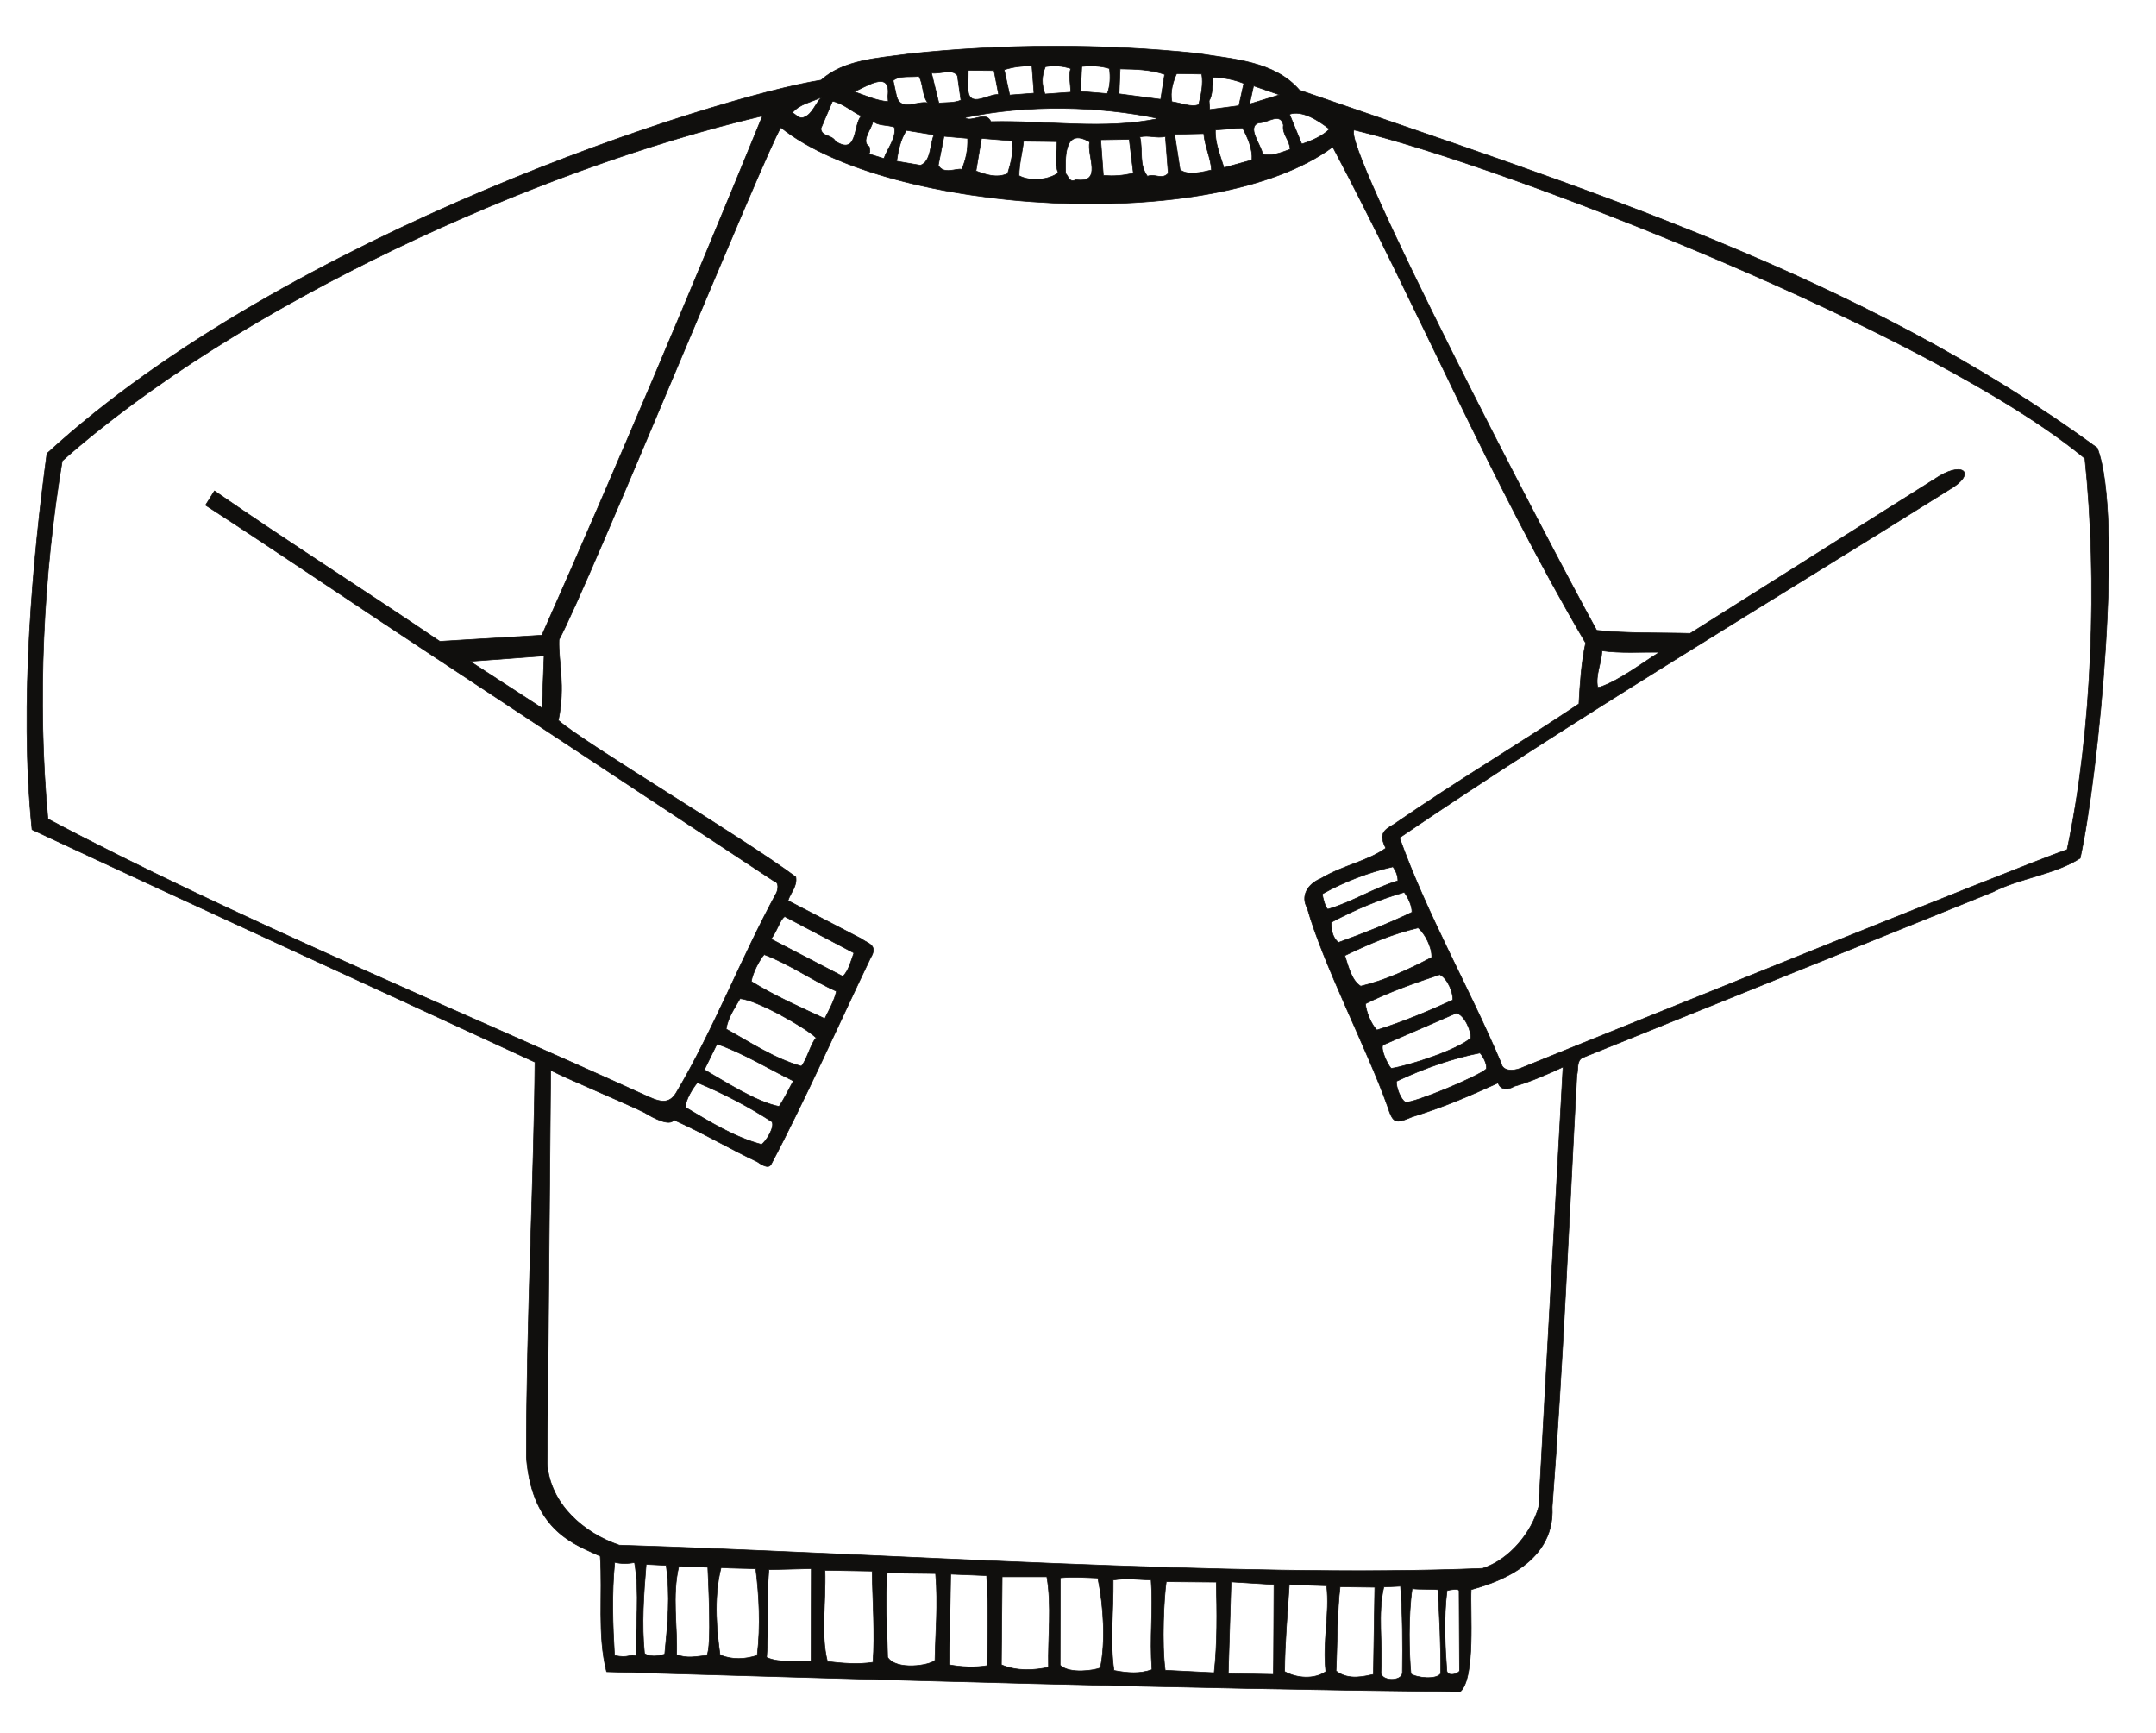 <?xml version="1.0" encoding="UTF-8"?>
<svg xmlns="http://www.w3.org/2000/svg" xmlns:xlink="http://www.w3.org/1999/xlink" width="407.5pt" height="327.5pt" viewBox="0 0 407.5 327.5" version="1.1">
<g id="surface1">
<path style="fill:none;stroke-width:0.12;stroke-linecap:butt;stroke-linejoin:round;stroke:rgb(6.476%,5.928%,5.235%);stroke-opacity:1;stroke-miterlimit:10;" d="M 0.001 -0 C 6.79 -1.121 14.462 -1.43 19.251 -6.949 C 72.56 -25.422 124.95 -41.59 170.04 -74.57 C 175.021 -87.57 170.31 -136.102 166.802 -152.07 C 161.829 -155.231 155.54 -155.77 150.329 -158.441 L 72.681 -189.801 C 71.56 -190.449 71.978 -192.039 71.669 -193.078 C 70.169 -220.621 69.091 -247.391 67.001 -274.668 C 67.618 -286.012 54.892 -289.363 51.688 -290.289 C 51.462 -294.305 52.54 -307.031 49.61 -309.578 C -4.089 -309 -58.022 -307.344 -111.722 -305.801 C -113.499 -298.777 -112.421 -291.18 -112.921 -283.965 C -117.312 -281.844 -125.761 -279.527 -126.882 -265.293 C -126.882 -239.449 -125.421 -211.941 -125.261 -190.609 C -156.858 -175.988 -188.722 -161.441 -220.312 -146.672 C -222.78 -122.871 -220.081 -94.711 -217.499 -75.609 C -172.062 -33.871 -91.241 -8.262 -71.183 -5.051 C -66.933 -1.238 -60.761 -0.93 -54.433 -0.078 C -37.151 1.809 -17.858 1.891 0.001 -0 Z M -31.331 -2.32 L -30.94 -7.52 L -35.53 -7.871 L -36.569 -3.09 C -34.722 -2.512 -33.331 -2.391 -31.331 -2.32 Z M -50.999 -9.34 C -52.933 -8.91 -56.132 -11.031 -56.901 -8.141 L -57.562 -5.129 C -56.319 -4.09 -54.011 -4.551 -52.698 -4.32 C -51.812 -5.789 -52.12 -7.949 -50.999 -9.34 Z M -45.409 -4.211 L -44.749 -8.84 C -45.991 -9.379 -47.53 -9.262 -48.921 -9.379 L -50.312 -3.699 C -48.729 -3.969 -46.37 -2.781 -45.409 -4.211 Z M -37.62 -7.789 C -39.433 -7.52 -43.288 -10.609 -43.401 -6.711 L -43.358 -3.199 L -38.499 -3.238 Z M -23.999 -2.859 C -24.421 -4.238 -23.999 -5.828 -23.999 -7.328 L -28.858 -7.68 C -29.55 -5.789 -29.511 -4.281 -28.78 -2.512 C -27.081 -2.238 -25.581 -2.352 -23.999 -2.859 Z M -58.562 -8.102 L -58.491 -9.109 C -60.761 -8.949 -62.812 -7.949 -64.972 -7.219 C -63.108 -6.641 -57.87 -2.738 -58.562 -8.102 Z M -16.671 -2.859 C -16.479 -4.481 -16.511 -6.129 -17.089 -7.602 L -22.151 -7.18 L -21.909 -2.469 C -20.062 -2.281 -18.37 -2.352 -16.671 -2.859 Z M -6.249 -3.969 L -6.991 -8.68 L -14.858 -7.641 L -14.659 -2.93 C -11.69 -2.969 -8.882 -3.051 -6.249 -3.969 Z M -71.101 -8.262 C -72.261 -9.488 -72.839 -11.5 -74.421 -12.078 C -75.421 -12.461 -75.882 -11.5 -76.62 -11.231 C -75.229 -9.488 -72.909 -9.219 -71.101 -8.262 Z M 0.771 -3.898 C 1.079 -5.75 0.688 -7.789 0.188 -9.68 C -1.159 -10.262 -3.198 -9.34 -4.858 -9.141 C -5.288 -7.289 -4.589 -5.129 -3.979 -3.82 Z M -63.581 -11.809 C -65.159 -13.578 -64.19 -19.289 -68.44 -16.629 C -69.171 -15.281 -71.062 -15.82 -71.222 -14.199 L -69.022 -9.031 C -67.011 -9.41 -65.433 -10.961 -63.581 -11.809 Z M 8.72 -5.672 L 7.79 -9.879 L 2.271 -10.609 L 2.161 -8.949 C 2.849 -7.828 2.739 -6.02 2.931 -4.551 C 4.97 -4.551 6.86 -4.941 8.72 -5.672 Z M -82.249 -11.809 C -95.632 -44.52 -109.683 -77.809 -123.948 -109.941 L -143.241 -111.102 C -157.589 -101.379 -171.94 -92.281 -185.831 -82.672 L -187.522 -85.371 C -174.409 -93.859 -158.132 -104.93 -145.089 -113.488 L -79.972 -156.473 C -79.12 -156.621 -79.319 -157.973 -79.589 -158.59 C -86.339 -170.973 -91.511 -184.551 -98.608 -196.473 C -99.722 -198.211 -101.038 -198.441 -103.772 -197.172 C -140.382 -180.5 -182.511 -163.102 -217.312 -144.66 C -219.39 -122.328 -218.19 -98.559 -214.608 -77 C -181.312 -47.531 -125.339 -21.949 -82.249 -11.809 Z M 9.802 -9.57 L 10.567 -6.129 L 15.47 -7.828 Z M 25.528 -17.672 C 41.739 -48.262 55.317 -80.781 73.329 -111.41 C 72.521 -115.039 72.251 -119.281 72.06 -122.91 C 60.45 -130.699 49.759 -136.949 37.028 -145.711 C 34.95 -146.859 34.29 -147.672 35.56 -150.18 C 32.021 -152.691 27.618 -153.34 23.259 -155.93 C 20.751 -156.973 19.438 -159.25 20.712 -161.481 C 23.642 -171.981 32.13 -188.371 35.868 -198.898 C 36.95 -202.223 37.302 -202.301 40.54 -200.949 C 47.099 -198.898 51.188 -197.051 56.778 -194.539 C 57.212 -195.82 58.521 -195.973 59.868 -195.16 C 62.489 -194.5 66.81 -192.609 69.052 -191.531 L 64.462 -274.629 C 63.11 -279.449 59.021 -284.582 53.849 -286.277 C 8.06 -288.168 -61.421 -283.348 -109.331 -281.883 C -116.12 -279.566 -122.37 -274.09 -122.948 -266.527 L -122.288 -192.148 C -119.401 -193.66 -107.788 -198.52 -104.55 -200.141 C -102.729 -201.262 -99.8 -202.762 -98.991 -201.531 C -93.319 -204.07 -87.921 -207.27 -83.249 -209.43 C -81.671 -210.551 -80.901 -210.59 -80.55 -209.781 C -74.3 -197.981 -67.472 -182.66 -61.839 -170.93 C -60.261 -168.391 -62.538 -168.16 -63.46 -167.352 L -77.433 -160.09 C -76.96 -158.59 -75.651 -157.391 -75.96 -155.621 C -86.03 -148.102 -115.933 -130.352 -120.831 -126.031 C -119.479 -119.32 -120.858 -115.109 -120.71 -110.789 C -115.081 -100.379 -81.589 -18.289 -78.78 -14 C -58.448 -30.32 2.931 -34.488 25.528 -17.672 Z M -57.331 -13.93 C -56.87 -15.93 -58.683 -18.02 -59.3 -19.871 L -62.19 -18.981 C -61.8 -18.711 -61.999 -18.172 -62.069 -17.629 C -63.772 -16.59 -61.608 -14.309 -61.339 -12.731 C -60.683 -13.699 -58.683 -13.461 -57.331 -13.93 Z M -7.409 -12.309 C -17.71 -14.469 -28.241 -12.648 -39.081 -12.891 C -40.081 -10.731 -42.632 -13.16 -44.062 -12.148 C -32.288 -9.609 -18.601 -9.922 -7.409 -12.309 Z M -49.839 -15.391 C -50.651 -17.32 -50.351 -20.371 -52.39 -21.141 L -56.901 -20.371 C -56.632 -18.629 -56.249 -16.359 -55.05 -14.539 Z M -43.479 -16.051 C -43.401 -18.129 -43.788 -20.102 -44.601 -21.91 C -45.562 -21.641 -48.03 -22.988 -49.03 -21.141 L -47.948 -15.66 Z M 24.919 -14.309 C 23.528 -15.66 21.56 -16.512 19.669 -17.129 L 17.36 -11.5 C 19.751 -10.648 22.911 -12.731 24.919 -14.309 Z M -35.151 -16.512 C -34.683 -18.328 -35.3 -20.719 -35.921 -22.719 C -38.038 -23.648 -40.12 -22.879 -41.901 -22.219 L -40.858 -16.051 Z M 16.2 -13.539 C 15.931 -15.352 17.431 -16.359 17.47 -18.129 C 15.579 -18.828 14.04 -19.41 12.302 -19.059 C 11.919 -17.129 9.181 -13.891 11.567 -13.121 C 13.188 -13.191 15.618 -11 16.2 -13.539 Z M -26.581 -16.672 C -26.659 -18.672 -27.05 -20.988 -26.351 -22.57 C -28.198 -23.961 -31.71 -24.231 -33.761 -23.109 C -33.761 -20.871 -33.14 -18.789 -32.909 -16.59 Z M -20.409 -16.738 C -20.991 -19.371 -17.858 -24.57 -22.991 -23.879 C -24.312 -24.5 -24.382 -23.262 -24.96 -22.68 C -24.999 -20.328 -25.46 -13.731 -20.409 -16.738 Z M 8.478 -14.078 C 9.489 -15.969 10.411 -18.09 10.259 -20.141 L 4.97 -21.602 C 4.239 -19.25 3.239 -16.82 3.349 -14.469 Z M -12.151 -22.648 C -14.312 -23.109 -15.78 -23.219 -17.831 -23.07 L -18.331 -16.32 L -12.933 -16.238 Z M -6.101 -15.699 L -5.562 -22.648 C -6.722 -23.961 -8.069 -22.648 -9.491 -23.219 C -11.151 -20.949 -10.3 -18.602 -10.921 -15.781 C -9.151 -15.391 -7.831 -16.09 -6.101 -15.699 Z M 1.149 -15.16 C 1.349 -17.52 2.431 -19.602 2.618 -22.031 C 1.228 -22.34 -1.78 -23.191 -3.319 -21.988 L -4.358 -15.281 Z M 167.688 -76.539 C 170.118 -99.41 169.118 -127.922 164.329 -150.449 C 155.501 -153.5 70.817 -187.828 61.028 -191.77 C 59.56 -192.34 57.63 -192.34 57.36 -190.801 C 51.228 -176.34 43.431 -162.91 38.149 -148.211 C 70.86 -125.922 108.86 -103.27 142.11 -82.398 C 147.13 -79.469 144.849 -77.121 140.259 -79.82 L 93.079 -109.602 C 87.599 -109.441 81.091 -109.641 75.411 -109.02 C 66.188 -92.281 26.849 -16.59 29.591 -14.469 C 58.438 -21.371 139.067 -52.809 167.688 -76.539 Z M -123.53 -113.84 L -123.909 -123.719 L -137.53 -114.879 C -132.171 -114.5 -128.812 -114.231 -123.53 -113.84 Z M 87.302 -113.148 C 83.86 -115.27 79.892 -118.391 76.067 -119.738 L 75.61 -119.781 C 75.142 -117.512 76.302 -115.309 76.419 -112.879 C 79.97 -113.379 83.712 -113.109 87.302 -113.148 Z M 37.841 -156.352 C 33.478 -157.629 29.052 -160.441 24.61 -161.711 C 24.149 -161.52 23.61 -159.52 23.567 -158.82 C 27.54 -156.578 32.317 -154.731 36.911 -153.691 C 37.528 -154.578 37.841 -155.43 37.841 -156.352 Z M -64.972 -169.973 C -65.62 -171.781 -65.972 -173.289 -67.05 -174.41 L -80.632 -167.352 C -79.358 -165.609 -78.933 -163.641 -78.038 -163.102 Z M 40.501 -162.289 C 35.95 -164.488 31.169 -166.34 26.61 -168 C 25.302 -166.922 25.259 -165.301 25.259 -164.18 C 29.97 -161.68 34.06 -159.981 39.04 -158.512 C 39.728 -159.398 40.54 -161.063 40.501 -162.289 Z M -68.28 -177.223 C -68.71 -179.07 -69.562 -180.539 -70.479 -182.391 C -75.108 -180.231 -79.698 -178.231 -84.37 -175.371 C -84.101 -173.711 -82.87 -171.359 -81.94 -170.281 C -76.96 -172.172 -72.909 -175.141 -68.28 -177.223 Z M 44.239 -170.82 C 39.649 -173.211 35.489 -175.141 30.817 -176.262 C 29.2 -175.289 28.54 -172.82 27.81 -170.473 C 32.63 -168.16 36.802 -166.379 41.661 -165.231 C 42.97 -166.313 44.317 -168.93 44.239 -170.82 Z M -72.101 -186.02 C -73.069 -186.941 -73.921 -190.34 -74.921 -191.379 C -80.011 -189.949 -84.722 -186.789 -89.12 -184.359 C -88.812 -182.238 -87.53 -180.422 -86.491 -178.609 C -83.331 -178.84 -74.03 -184.129 -72.101 -186.02 Z M 48.22 -178.879 C 43.509 -181.039 38.771 -183.012 33.868 -184.551 C 32.79 -183.473 31.817 -181.039 31.712 -179.578 C 36.067 -177.379 41.161 -175.602 45.751 -174.063 C 47.29 -174.828 48.329 -177.57 48.22 -178.879 Z M -76.421 -194.16 C -77.198 -195.551 -78.011 -197.32 -79.12 -198.981 C -83.409 -198.172 -89.62 -194.121 -93.241 -192.039 L -90.851 -187.18 C -85.87 -188.91 -81.28 -191.77 -76.421 -194.16 Z M 51.61 -186.063 C 49.142 -188.289 39.919 -191.301 36.567 -191.801 C 35.829 -190.988 34.521 -188.102 35.021 -187.371 L 48.868 -181.352 C 50.462 -181.621 51.771 -184.898 51.61 -186.063 Z M -80.472 -201.871 C -79.858 -202.84 -81.632 -205.691 -82.44 -206.16 C -87.53 -204.801 -92.12 -201.949 -96.788 -199.172 C -96.87 -197.75 -95.331 -195.391 -94.55 -194.473 C -89.62 -196.512 -84.683 -199.129 -80.472 -201.871 Z M 54.579 -191.879 C 53.188 -193.27 40.618 -198.481 39.271 -198.172 C 38.38 -197.711 37.489 -195.352 37.567 -194.231 C 43.009 -191.648 48.45 -189.84 53.349 -188.871 C 54.04 -189.609 54.7 -191.031 54.579 -191.879 Z M -106.44 -285.16 C -105.433 -290.945 -106.241 -296.965 -106.132 -302.867 C -107.28 -302.328 -107.522 -303.367 -110.222 -302.715 C -110.562 -296.965 -110.761 -291.023 -110.183 -285.121 C -109.062 -285.43 -107.55 -285.395 -106.44 -285.16 Z M -100.46 -285.699 C -99.651 -291.488 -100.151 -296.578 -100.729 -302.481 C -101.339 -302.598 -102.999 -303.289 -104.55 -302.363 C -105.12 -296.891 -104.698 -291.063 -104.241 -285.508 Z M -92.78 -302.715 C -94.71 -302.906 -96.562 -303.367 -98.491 -302.559 C -98.3 -297.313 -99.382 -291.449 -98.069 -285.895 L -92.589 -286.047 C -92.511 -288.207 -91.78 -301.285 -92.78 -302.715 Z M -83.249 -302.715 C -85.53 -303.445 -87.882 -303.602 -90.272 -302.637 C -90.812 -298.738 -91.62 -292.106 -90.081 -286.125 C -88.038 -286.277 -85.491 -286.238 -83.522 -286.356 C -82.901 -291.293 -82.562 -297.043 -83.249 -302.715 Z M -73.069 -303.832 C -75.882 -303.563 -78.89 -304.258 -81.479 -303.098 C -81.05 -298.008 -81.522 -291.949 -81.05 -286.512 L -73.03 -286.316 Z M -61.53 -286.781 C -61.46 -291.832 -60.948 -298.973 -61.382 -304.023 C -64.081 -304.449 -67.198 -304.219 -69.979 -303.871 C -71.288 -298.66 -70.249 -292.723 -70.44 -286.625 Z M -49.538 -287.242 C -49.03 -293.145 -49.569 -298.469 -49.651 -303.641 C -50.62 -304.641 -57.022 -305.606 -58.601 -303.063 C -58.722 -297.43 -59.062 -292.684 -58.683 -287.129 Z M -39.89 -287.629 C -39.538 -293.453 -39.741 -299.316 -39.741 -304.641 C -42.132 -305.066 -44.71 -304.91 -46.991 -304.488 L -46.683 -287.359 Z M -28.511 -287.859 C -27.55 -293.414 -28.319 -299.164 -28.198 -304.949 C -30.788 -305.527 -34.14 -305.762 -37.108 -304.488 L -36.96 -287.859 Z M -18.87 -288.094 C -17.749 -293.645 -17.401 -300.168 -18.401 -305.066 C -19.37 -305.527 -24.229 -306.301 -25.999 -304.563 L -25.972 -288.055 C -23.499 -287.82 -21.101 -288.016 -18.87 -288.094 Z M -8.8 -288.481 C -8.37 -294.227 -9.108 -299.203 -8.64 -305.414 C -10.96 -306.223 -13.12 -306.07 -15.819 -305.566 C -16.632 -299.977 -15.901 -294.227 -15.972 -288.481 C -13.433 -288.055 -11.151 -288.402 -8.8 -288.481 Z M 3.509 -288.863 C 3.661 -294.344 3.739 -300.398 3.118 -305.992 L -6.14 -305.527 C -6.831 -300.398 -6.37 -291.641 -5.94 -288.785 Z M 14.419 -289.324 C 14.419 -289.324 14.349 -305.606 14.31 -306.301 L 5.778 -306.145 L 6.317 -288.824 Z M 24.38 -289.559 C 24.989 -294.922 23.567 -300.09 24.22 -305.762 C 22.099 -307.305 18.63 -307.031 16.431 -305.762 C 16.47 -300.242 16.97 -294.883 17.317 -289.324 Z M 33.212 -306.301 C 31.817 -306.57 28.54 -307.574 26.149 -305.645 C 26.38 -301.207 26.341 -294.305 26.919 -289.75 L 33.478 -289.828 Z M 38.341 -289.637 C 38.728 -294.766 38.771 -300.477 38.688 -306.031 C 38.567 -307.688 34.599 -307.648 34.642 -305.875 C 34.989 -300.281 33.978 -295.035 35.181 -289.789 Z M 45.399 -290.289 C 45.712 -295.344 45.978 -301.094 45.938 -306.106 C 45.251 -307.379 41.31 -306.957 40.31 -306.188 C 39.962 -302.559 39.771 -295.309 40.54 -290.098 C 41.892 -290.289 43.97 -290.137 45.399 -290.289 Z M 49.411 -290.52 L 49.489 -305.645 C 49.22 -306.223 47.329 -306.766 47.099 -305.684 C 46.79 -301.555 46.438 -295.731 47.142 -290.445 C 47.751 -290.328 49.302 -289.981 49.411 -290.52 Z M 49.411 -290.52 " transform="matrix(1,0,0,-1,226.37,10.09)"/>
<path style=" stroke:none;fill-rule:evenodd;fill:rgb(6.476%,5.928%,5.235%);fill-opacity:1;" d="M 226.371 10.09 C 233.16 11.211 240.832 11.52 245.621 17.039 C 298.93 35.512 351.32 51.68 396.41 84.66 C 401.391 97.66 396.68 146.191 393.172 162.16 C 388.199 165.32 381.91 165.859 376.699 168.531 L 299.051 199.891 C 297.93 200.539 298.348 202.129 298.039 203.168 C 296.539 230.711 295.461 257.48 293.371 284.758 C 293.988 296.102 281.262 299.453 278.059 300.379 C 277.832 304.395 278.91 317.121 275.98 319.668 C 222.281 319.09 168.348 317.434 114.648 315.891 C 112.871 308.867 113.949 301.27 113.449 294.055 C 109.059 291.934 100.609 289.617 99.488 275.383 C 99.488 249.539 100.949 222.031 101.109 200.699 C 69.512 186.078 37.648 171.531 6.059 156.762 C 3.59 132.961 6.289 104.801 8.871 85.699 C 54.309 43.961 135.129 18.352 155.188 15.141 C 159.438 11.328 165.609 11.02 171.938 10.168 C 189.219 8.281 208.512 8.199 226.371 10.09 M 195.039 12.41 L 195.43 17.609 L 190.84 17.961 L 189.801 13.18 C 191.648 12.602 193.039 12.48 195.039 12.41 M 175.371 19.43 C 173.438 19 170.238 21.121 169.469 18.23 L 168.809 15.219 C 170.051 14.18 172.359 14.641 173.672 14.41 C 174.559 15.879 174.25 18.039 175.371 19.43 M 180.961 14.301 L 181.621 18.93 C 180.379 19.469 178.84 19.352 177.449 19.469 L 176.059 13.789 C 177.641 14.059 180 12.871 180.961 14.301 M 188.75 17.879 C 186.938 17.609 183.082 20.699 182.969 16.801 L 183.012 13.289 L 187.871 13.328 Z M 202.371 12.949 C 201.949 14.328 202.371 15.918 202.371 17.418 L 197.512 17.77 C 196.82 15.879 196.859 14.371 197.59 12.602 C 199.289 12.328 200.789 12.441 202.371 12.949 M 167.809 18.191 L 167.879 19.199 C 165.609 19.039 163.559 18.039 161.398 17.309 C 163.262 16.73 168.5 12.828 167.809 18.191 M 209.699 12.949 C 209.891 14.57 209.859 16.219 209.281 17.691 L 204.219 17.27 L 204.461 12.559 C 206.309 12.371 208 12.441 209.699 12.949 M 220.121 14.059 L 219.379 18.77 L 211.512 17.73 L 211.711 13.02 C 214.68 13.059 217.488 13.141 220.121 14.059 M 155.27 18.352 C 154.109 19.578 153.531 21.59 151.949 22.168 C 150.949 22.551 150.488 21.59 149.75 21.32 C 151.141 19.578 153.461 19.309 155.27 18.352 M 227.141 13.988 C 227.449 15.84 227.059 17.879 226.559 19.77 C 225.211 20.352 223.172 19.43 221.512 19.23 C 221.082 17.379 221.781 15.219 222.391 13.91 Z M 162.789 21.898 C 161.211 23.668 162.18 29.379 157.93 26.719 C 157.199 25.371 155.309 25.91 155.148 24.289 L 157.348 19.121 C 159.359 19.5 160.938 21.051 162.789 21.898 M 235.09 15.762 L 234.16 19.969 L 228.641 20.699 L 228.531 19.039 C 229.219 17.918 229.109 16.109 229.301 14.641 C 231.34 14.641 233.23 15.031 235.09 15.762 M 144.121 21.898 C 130.738 54.609 116.688 87.898 102.422 120.031 L 83.129 121.191 C 68.781 111.469 54.43 102.371 40.539 92.762 L 38.848 95.461 C 51.961 103.949 68.238 115.02 81.281 123.578 L 146.398 166.562 C 147.25 166.711 147.051 168.062 146.781 168.68 C 140.031 181.062 134.859 194.641 127.762 206.562 C 126.648 208.301 125.332 208.531 122.598 207.262 C 85.988 190.59 43.859 173.191 9.059 154.75 C 6.98 132.418 8.18 108.648 11.762 87.09 C 45.059 57.621 101.031 32.039 144.121 21.898 M 236.172 19.66 L 236.938 16.219 L 241.84 17.918 Z M 251.898 27.762 C 268.109 58.352 281.688 90.871 299.699 121.5 C 298.891 125.129 298.621 129.371 298.43 133 C 286.82 140.789 276.129 147.039 263.398 155.801 C 261.32 156.949 260.66 157.762 261.93 160.27 C 258.391 162.781 253.988 163.43 249.629 166.02 C 247.121 167.062 245.809 169.34 247.082 171.57 C 250.012 182.07 258.5 198.461 262.238 208.988 C 263.32 212.312 263.672 212.391 266.91 211.039 C 273.469 208.988 277.559 207.141 283.148 204.629 C 283.582 205.91 284.891 206.062 286.238 205.25 C 288.859 204.59 293.18 202.699 295.422 201.621 L 290.832 284.719 C 289.48 289.539 285.391 294.672 280.219 296.367 C 234.43 298.258 164.949 293.438 117.039 291.973 C 110.25 289.656 104 284.18 103.422 276.617 L 104.082 202.238 C 106.969 203.75 118.582 208.609 121.82 210.23 C 123.641 211.352 126.57 212.852 127.379 211.621 C 133.051 214.16 138.449 217.359 143.121 219.52 C 144.699 220.641 145.469 220.68 145.82 219.871 C 152.07 208.07 158.898 192.75 164.531 181.02 C 166.109 178.48 163.832 178.25 162.91 177.441 L 148.938 170.18 C 149.41 168.68 150.719 167.48 150.41 165.711 C 140.34 158.191 110.438 140.441 105.539 136.121 C 106.891 129.41 105.512 125.199 105.66 120.879 C 111.289 110.469 144.781 28.379 147.59 24.09 C 167.922 40.41 229.301 44.578 251.898 27.762 M 169.039 24.02 C 169.5 26.02 167.688 28.109 167.07 29.961 L 164.18 29.07 C 164.57 28.801 164.371 28.262 164.301 27.719 C 162.598 26.68 164.762 24.398 165.031 22.82 C 165.688 23.789 167.688 23.551 169.039 24.02 M 218.961 22.398 C 208.66 24.559 198.129 22.738 187.289 22.98 C 186.289 20.82 183.738 23.25 182.309 22.238 C 194.082 19.699 207.77 20.012 218.961 22.398 M 176.531 25.48 C 175.719 27.41 176.02 30.461 173.98 31.23 L 169.469 30.461 C 169.738 28.719 170.121 26.449 171.32 24.629 Z M 182.891 26.141 C 182.969 28.219 182.582 30.191 181.77 32 C 180.809 31.73 178.34 33.078 177.34 31.23 L 178.422 25.75 Z M 251.289 24.398 C 249.898 25.75 247.93 26.602 246.039 27.219 L 243.73 21.59 C 246.121 20.738 249.281 22.82 251.289 24.398 M 191.219 26.602 C 191.688 28.418 191.07 30.809 190.449 32.809 C 188.332 33.738 186.25 32.969 184.469 32.309 L 185.512 26.141 Z M 242.57 23.629 C 242.301 25.441 243.801 26.449 243.84 28.219 C 241.949 28.918 240.41 29.5 238.672 29.148 C 238.289 27.219 235.551 23.98 237.938 23.211 C 239.559 23.281 241.988 21.09 242.57 23.629 M 199.789 26.762 C 199.711 28.762 199.32 31.078 200.02 32.66 C 198.172 34.051 194.66 34.32 192.609 33.199 C 192.609 30.961 193.23 28.879 193.461 26.68 Z M 205.961 26.828 C 205.379 29.461 208.512 34.66 203.379 33.969 C 202.059 34.59 201.988 33.352 201.41 32.77 C 201.371 30.418 200.91 23.82 205.961 26.828 M 234.848 24.168 C 235.859 26.059 236.781 28.18 236.629 30.23 L 231.34 31.691 C 230.609 29.34 229.609 26.91 229.719 24.559 Z M 214.219 32.738 C 212.059 33.199 210.59 33.309 208.539 33.16 L 208.039 26.41 L 213.438 26.328 Z M 220.27 25.789 L 220.809 32.738 C 219.648 34.051 218.301 32.738 216.879 33.309 C 215.219 31.039 216.07 28.691 215.449 25.871 C 217.219 25.48 218.539 26.18 220.27 25.789 M 227.52 25.25 C 227.719 27.609 228.801 29.691 228.988 32.121 C 227.598 32.43 224.59 33.281 223.051 32.078 L 222.012 25.371 Z M 394.059 86.629 C 396.488 109.5 395.488 138.012 390.699 160.539 C 381.871 163.59 297.188 197.918 287.398 201.859 C 285.93 202.43 284 202.43 283.73 200.891 C 277.598 186.43 269.801 173 264.52 158.301 C 297.23 136.012 335.23 113.359 368.48 92.488 C 373.5 89.559 371.219 87.211 366.629 89.91 L 319.449 119.691 C 313.969 119.531 307.461 119.73 301.781 119.109 C 292.559 102.371 253.219 26.68 255.961 24.559 C 284.809 31.461 365.438 62.898 394.059 86.629 M 102.84 123.93 L 102.461 133.809 L 88.84 124.969 C 94.199 124.59 97.559 124.32 102.84 123.93 M 313.672 123.238 C 310.23 125.359 306.262 128.48 302.438 129.828 L 301.98 129.871 C 301.512 127.602 302.672 125.398 302.789 122.969 C 306.34 123.469 310.082 123.199 313.672 123.238 M 264.211 166.441 C 259.848 167.719 255.422 170.531 250.98 171.801 C 250.52 171.609 249.98 169.609 249.938 168.91 C 253.91 166.668 258.688 164.82 263.281 163.781 C 263.898 164.668 264.211 165.52 264.211 166.441 M 161.398 180.062 C 160.75 181.871 160.398 183.379 159.32 184.5 L 145.738 177.441 C 147.012 175.699 147.438 173.73 148.332 173.191 Z M 266.871 172.379 C 262.32 174.578 257.539 176.43 252.98 178.09 C 251.672 177.012 251.629 175.391 251.629 174.27 C 256.34 171.77 260.43 170.07 265.41 168.602 C 266.098 169.488 266.91 171.152 266.871 172.379 M 158.09 187.312 C 157.66 189.16 156.809 190.629 155.891 192.48 C 151.262 190.32 146.672 188.32 142 185.461 C 142.27 183.801 143.5 181.449 144.43 180.371 C 149.41 182.262 153.461 185.23 158.09 187.312 M 270.609 180.91 C 266.02 183.301 261.859 185.23 257.188 186.352 C 255.57 185.379 254.91 182.91 254.18 180.562 C 259 178.25 263.172 176.469 268.031 175.32 C 269.34 176.402 270.688 179.02 270.609 180.91 M 154.27 196.109 C 153.301 197.031 152.449 200.43 151.449 201.469 C 146.359 200.039 141.648 196.879 137.25 194.449 C 137.559 192.328 138.84 190.512 139.879 188.699 C 143.039 188.93 152.34 194.219 154.27 196.109 M 274.59 188.969 C 269.879 191.129 265.141 193.102 260.238 194.641 C 259.16 193.562 258.188 191.129 258.082 189.668 C 262.438 187.469 267.531 185.691 272.121 184.152 C 273.66 184.918 274.699 187.66 274.59 188.969 M 149.949 204.25 C 149.172 205.641 148.359 207.41 147.25 209.07 C 142.961 208.262 136.75 204.211 133.129 202.129 L 135.52 197.27 C 140.5 199 145.09 201.859 149.949 204.25 M 277.98 196.152 C 275.512 198.379 266.289 201.391 262.938 201.891 C 262.199 201.078 260.891 198.191 261.391 197.461 L 275.238 191.441 C 276.832 191.711 278.141 194.988 277.98 196.152 M 145.898 211.961 C 146.512 212.93 144.738 215.781 143.93 216.25 C 138.84 214.891 134.25 212.039 129.582 209.262 C 129.5 207.84 131.039 205.48 131.82 204.562 C 136.75 206.602 141.688 209.219 145.898 211.961 M 280.949 201.969 C 279.559 203.359 266.988 208.57 265.641 208.262 C 264.75 207.801 263.859 205.441 263.938 204.32 C 269.379 201.738 274.82 199.93 279.719 198.961 C 280.41 199.699 281.07 201.121 280.949 201.969 M 119.93 295.25 C 120.938 301.035 120.129 307.055 120.238 312.957 C 119.09 312.418 118.848 313.457 116.148 312.805 C 115.809 307.055 115.609 301.113 116.188 295.211 C 117.309 295.52 118.82 295.484 119.93 295.25 M 125.91 295.789 C 126.719 301.578 126.219 306.668 125.641 312.57 C 125.031 312.688 123.371 313.379 121.82 312.453 C 121.25 306.98 121.672 301.152 122.129 295.598 Z M 133.59 312.805 C 131.66 312.996 129.809 313.457 127.879 312.648 C 128.07 307.402 126.988 301.539 128.301 295.984 L 133.781 296.137 C 133.859 298.297 134.59 311.375 133.59 312.805 M 143.121 312.805 C 140.84 313.535 138.488 313.691 136.098 312.727 C 135.559 308.828 134.75 302.195 136.289 296.215 C 138.332 296.367 140.879 296.328 142.848 296.445 C 143.469 301.383 143.809 307.133 143.121 312.805 M 153.301 313.922 C 150.488 313.652 147.48 314.348 144.891 313.188 C 145.32 308.098 144.848 302.039 145.32 296.602 L 153.34 296.406 Z M 164.84 296.871 C 164.91 301.922 165.422 309.062 164.988 314.113 C 162.289 314.539 159.172 314.309 156.391 313.961 C 155.082 308.75 156.121 302.812 155.93 296.715 Z M 176.832 297.332 C 177.34 303.234 176.801 308.559 176.719 313.73 C 175.75 314.73 169.348 315.695 167.77 313.152 C 167.648 307.52 167.309 302.773 167.688 297.219 Z M 186.48 297.719 C 186.832 303.543 186.629 309.406 186.629 314.73 C 184.238 315.156 181.66 315 179.379 314.578 L 179.688 297.449 Z M 197.859 297.949 C 198.82 303.504 198.051 309.254 198.172 315.039 C 195.582 315.617 192.23 315.852 189.262 314.578 L 189.41 297.949 Z M 207.5 298.184 C 208.621 303.734 208.969 310.258 207.969 315.156 C 207 315.617 202.141 316.391 200.371 314.652 L 200.398 298.145 C 202.871 297.91 205.27 298.105 207.5 298.184 M 217.57 298.57 C 218 304.316 217.262 309.293 217.73 315.504 C 215.41 316.312 213.25 316.16 210.551 315.656 C 209.738 310.066 210.469 304.316 210.398 298.57 C 212.938 298.145 215.219 298.492 217.57 298.57 M 229.879 298.953 C 230.031 304.434 230.109 310.488 229.488 316.082 L 220.23 315.617 C 219.539 310.488 220 301.73 220.43 298.875 Z M 240.789 299.414 C 240.789 299.414 240.719 315.695 240.68 316.391 L 232.148 316.234 L 232.688 298.914 Z M 250.75 299.648 C 251.359 305.012 249.938 310.18 250.59 315.852 C 248.469 317.395 245 317.121 242.801 315.852 C 242.84 310.332 243.34 304.973 243.688 299.414 Z M 259.582 316.391 C 258.188 316.66 254.91 317.664 252.52 315.734 C 252.75 311.297 252.711 304.395 253.289 299.84 L 259.848 299.918 Z M 264.711 299.727 C 265.098 304.855 265.141 310.566 265.059 316.121 C 264.938 317.777 260.969 317.738 261.012 315.965 C 261.359 310.371 260.348 305.125 261.551 299.879 Z M 271.77 300.379 C 272.082 305.434 272.348 311.184 272.309 316.195 C 271.621 317.469 267.68 317.047 266.68 316.277 C 266.332 312.648 266.141 305.398 266.91 300.188 C 268.262 300.379 270.34 300.227 271.77 300.379 M 275.781 300.609 L 275.859 315.734 C 275.59 316.312 273.699 316.855 273.469 315.773 C 273.16 311.645 272.809 305.82 273.512 300.535 C 274.121 300.418 275.672 300.07 275.781 300.609 "/>
</g>
</svg>
